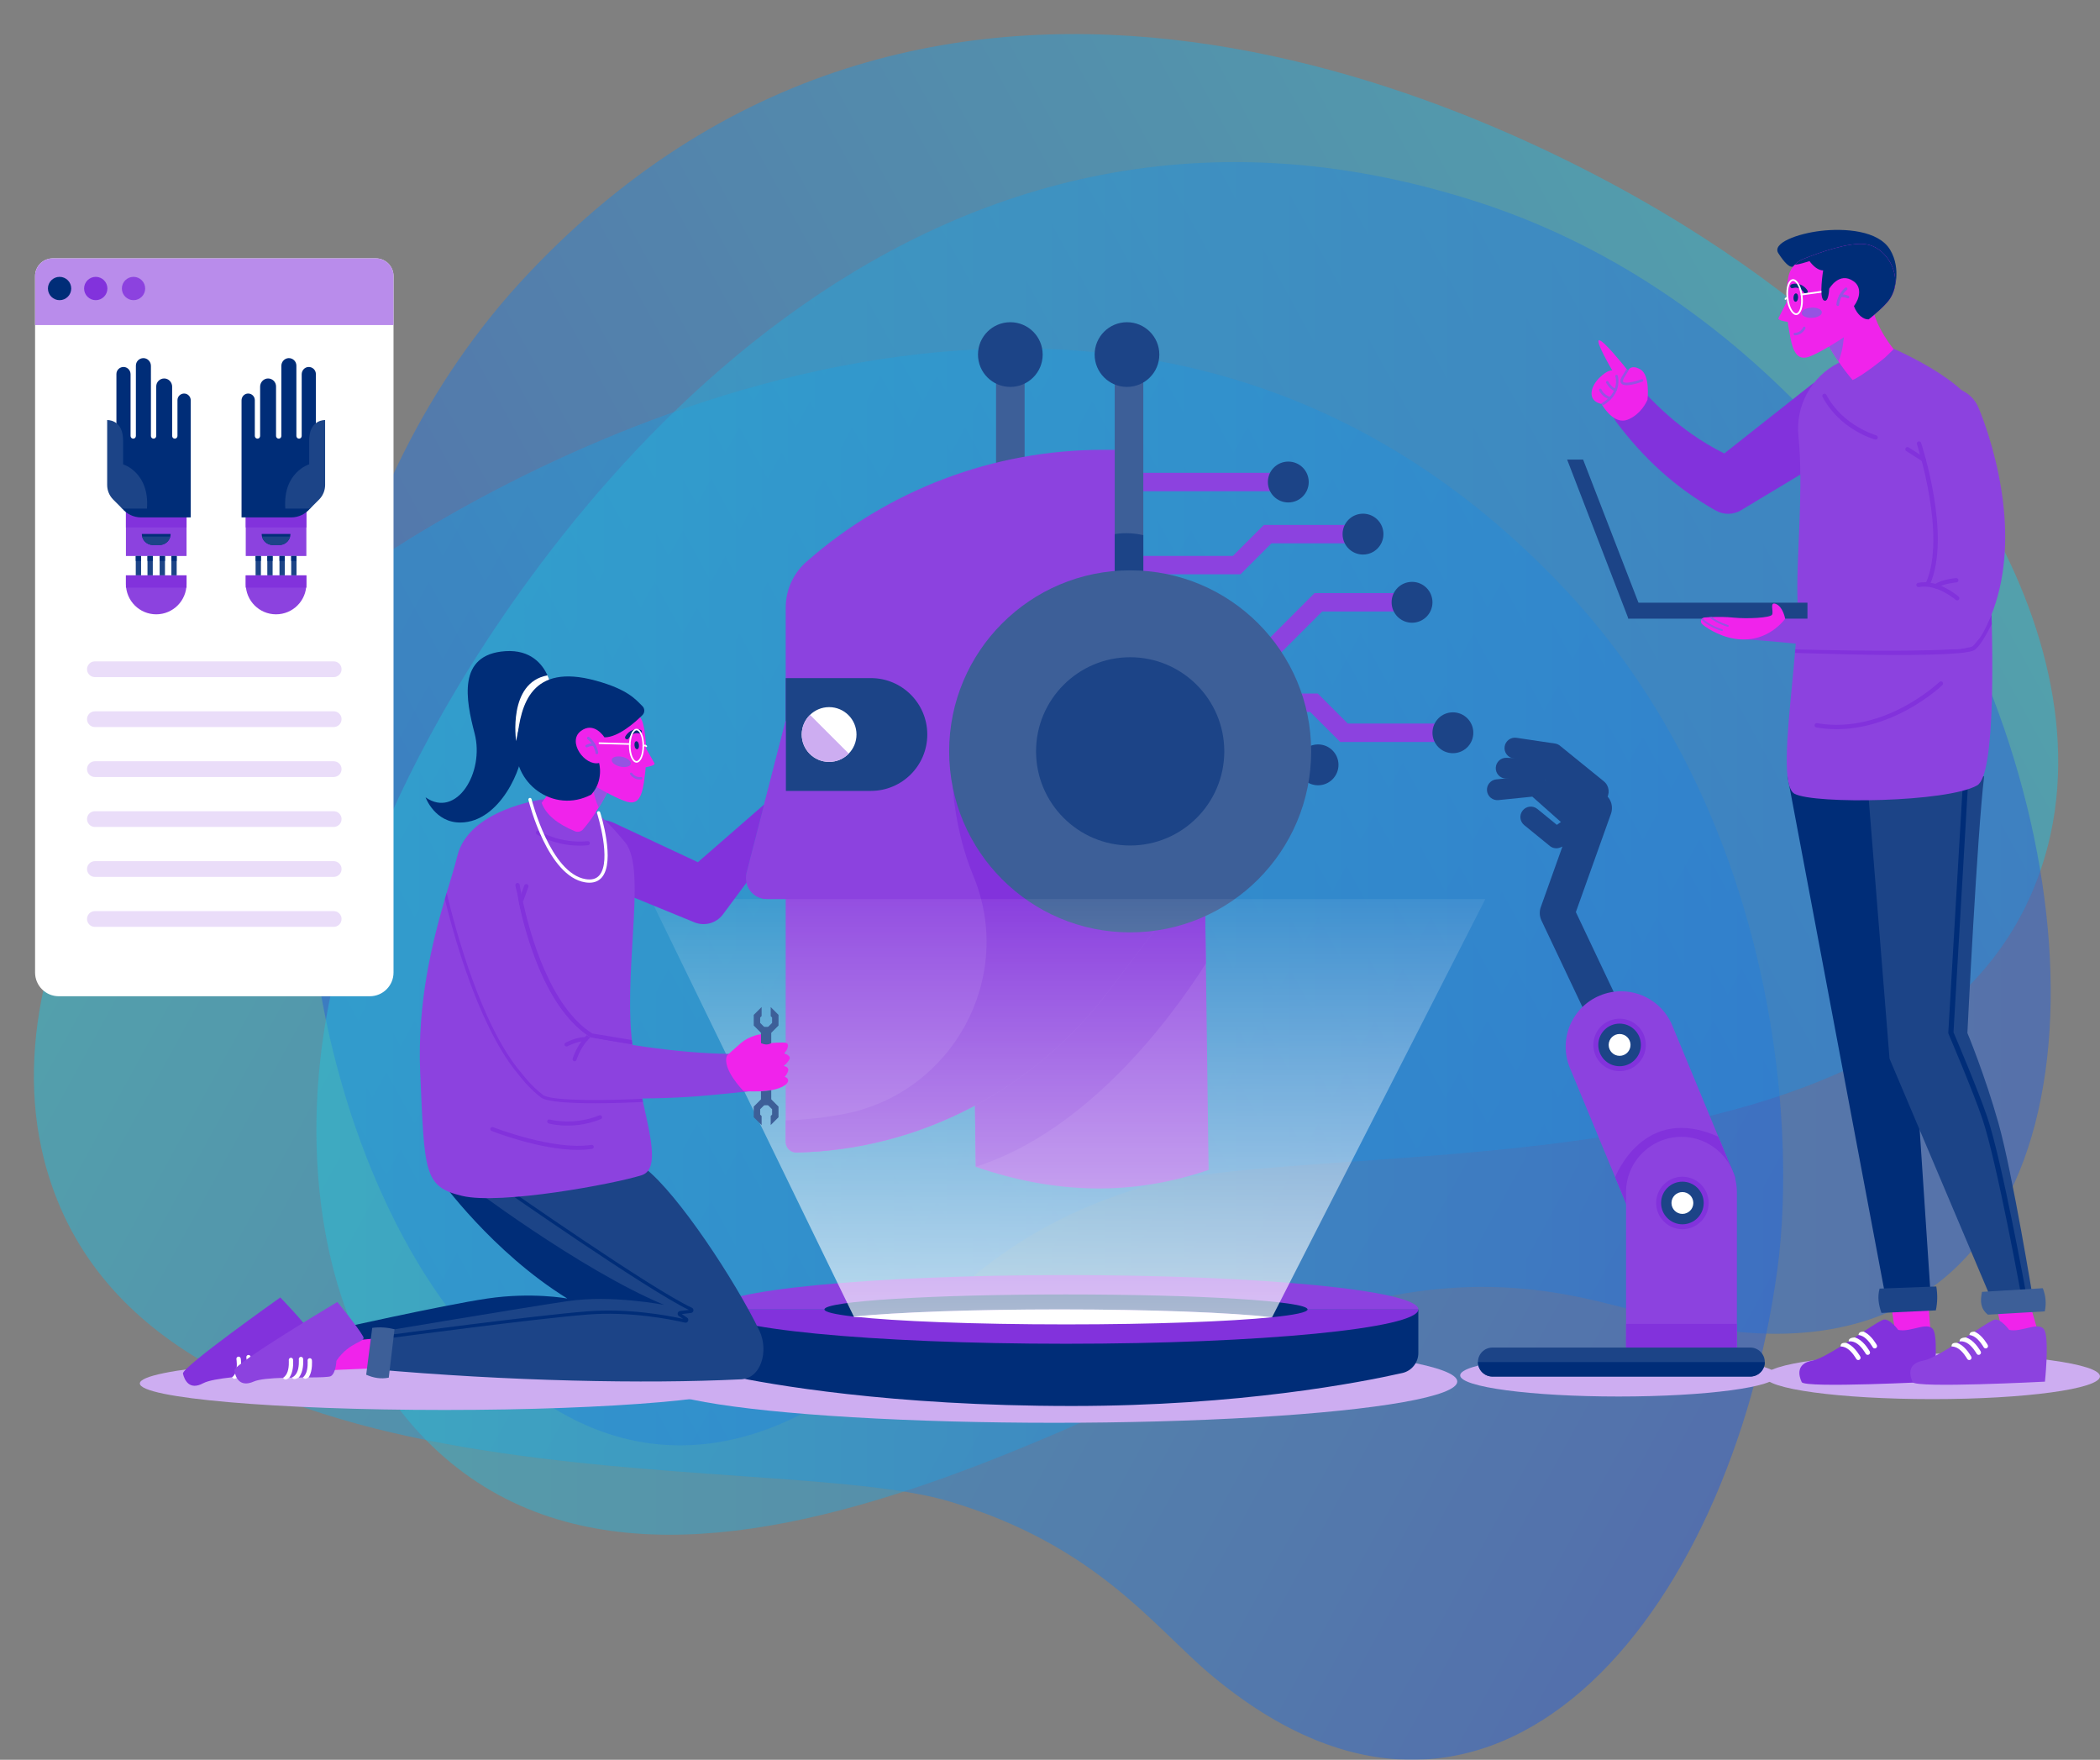 <svg xmlns="http://www.w3.org/2000/svg" xmlns:xlink="http://www.w3.org/1999/xlink" x="0px" y="0px" width="362.719px" height="303.922px" viewBox="0 0 362.719 303.922" xml:space="preserve"><rect x="0" y="0" width="362.719" height="303.922" fill="#808080" stroke="none"/><g id="BACKGROUND"></g><g id="OBJECTS">	<g opacity="0.7">					<linearGradient id="SVGID_1_" gradientUnits="userSpaceOnUse" x1="-324.483" y1="718.01" x2="-24.927" y2="718.01" gradientTransform="matrix(0.877 0.48 -0.48 0.877 670.076 -370.75)">			<stop offset="0" style="stop-color:#00DCFE"></stop>			<stop offset="1" style="stop-color:#0050FE"></stop>		</linearGradient>		<path opacity="0.5" fill="url(#SVGID_1_)" d="M67.208,95.293c-17.935,11.582-34.632,25.797-46.189,43.84    S2.351,179.654,7.616,200.277c16.096,63.052,124.734,49.58,156.354,59.02c25.389,7.578,35.247,21.613,45.163,29.933    c48.656,40.818,89.656-10.216,97.84-69.866c3.643-26.546-1.055-79.774-36.73-117.664C199.176,26.228,102.873,72.262,67.208,95.293    z"></path>					<linearGradient id="SVGID_2_" gradientUnits="userSpaceOnUse" x1="1241.494" y1="-201.889" x2="1541.05" y2="-201.889" gradientTransform="matrix(-0.877 0.48 0.48 0.877 1506.651 -370.75)">			<stop offset="0" style="stop-color:#00DCFE"></stop>			<stop offset="1" style="stop-color:#0050FE"></stop>		</linearGradient>		<path opacity="0.5" fill="url(#SVGID_2_)" d="M294.147,40.993c17.936,11.582,34.631,25.797,46.189,43.84    c11.557,18.042,18.666,40.521,13.402,61.144c-16.096,63.052-124.734,49.581-156.355,59.02    c-25.389,7.579-35.246,21.613-45.162,29.933c-48.657,40.818-89.657-10.215-97.84-69.866C50.739,138.518,55.436,85.289,91.112,47.4    C162.178-28.072,258.482,17.962,294.147,40.993z"></path>		<linearGradient id="SVGID_3_" gradientUnits="userSpaceOnUse" x1="54.651" y1="146.525" x2="354.209" y2="146.525">			<stop offset="0" style="stop-color:#00DCFE"></stop>			<stop offset="1" style="stop-color:#0050FE"></stop>		</linearGradient>		<path opacity="0.47" fill="url(#SVGID_3_)" d="M74.354,126.909c-10.164,18.775-17.976,39.264-19.442,60.641    s3.1,44.507,17.626,60.063c44.413,47.562,133.215-16.454,165.481-23.37c25.906-5.553,41.295,2.019,53.989,4.55    c62.286,12.418,73.72-52.039,52.233-108.285c-9.561-25.03-39.256-69.455-88.75-85.54C156.904,2.927,94.566,89.573,74.354,126.909z    "></path>	</g>	<g>		<g>			<ellipse fill="#CDADF1" cx="279.57" cy="237.533" rx="27.364" ry="3.65"></ellipse>			<g>				<g>					<g>						<path fill="#1C4487" d="M278.735,183.285c-0.723-0.259-1.347-0.792-1.701-1.54l-10.793-22.782        c-0.34-0.719-0.381-1.543-0.113-2.291l6.473-18.127c0.557-1.56,2.271-2.371,3.83-1.814s2.371,2.271,1.814,3.829l-6.057,16.959        l10.263,21.661c0.708,1.495,0.07,3.282-1.425,3.991C280.278,183.525,279.458,183.543,278.735,183.285z"></path>					</g>					<g>						<path fill="#1C4487" d="M276.004,143.744l-6.313,2.542l-0.217,0.088c-0.62,0.249-1.3,0.122-1.784-0.271l-4.423-3.607        c-0.77-0.628-0.884-1.761-0.256-2.529c0.627-0.77,1.76-0.885,2.529-0.257l4.422,3.607l-2-0.184l5.537-3.956        c1.179-0.842,2.816-0.568,3.658,0.61c0.842,1.178,0.57,2.816-0.609,3.658C276.38,143.566,276.189,143.669,276.004,143.744z"></path>						<path fill="#1C4487" d="M270.303,142.585l-6.169-5.475l1.317,0.396l-6.641,0.674c-0.988,0.1-1.869-0.62-1.97-1.607        c-0.101-0.988,0.619-1.87,1.606-1.971l6.642-0.674c0.464-0.047,0.905,0.088,1.252,0.347l0.065,0.049l6.604,4.944        c0.947,0.709,1.14,2.052,0.43,2.999c-0.709,0.947-2.052,1.141-2.999,0.431C270.395,142.662,270.346,142.623,270.303,142.585z"></path>						<path fill="#1C4487" d="M272.583,139.791l-6.184-5.458l1.07,0.404l-7.384-0.271c-0.992-0.037-1.767-0.871-1.73-1.863        c0.036-0.993,0.87-1.768,1.862-1.731l7.385,0.271c0.381,0.014,0.729,0.146,1.012,0.359l0.059,0.044l6.588,4.961        c0.936,0.704,1.123,2.034,0.42,2.97c-0.705,0.936-2.035,1.123-2.971,0.418C272.667,139.863,272.622,139.826,272.583,139.791z"></path>						<path fill="#1C4487" d="M274.018,138.298l-6.893-6.768l0.933,0.438l-6.659-0.992c-0.981-0.146-1.659-1.061-1.513-2.043        c0.146-0.982,1.062-1.66,2.043-1.513l6.659,0.992c0.324,0.048,0.616,0.182,0.855,0.374l0.077,0.063l7.5,6.087        c0.968,0.785,1.115,2.206,0.33,3.174c-0.786,0.968-2.206,1.115-3.174,0.33C274.122,138.396,274.067,138.346,274.018,138.298z"></path>					</g>					<path fill="#8C42DF" d="M299.746,203.43l-17.688,7.326l-3.505-8.46c0,0,0,0,0.001-0.002l-7.396-17.856       c-1.013-2.441-0.938-5.064-0.002-7.327c0.938-2.262,2.738-4.168,5.182-5.179c4.885-2.024,10.484,0.296,12.508,5.182       l7.953,19.203L299.746,203.43z"></path>					<path fill="#8232DC" d="M299.746,203.43l-17.688,7.326l-3.087-7.452c0,0,0.418,1.011,0,0c0.099-0.154,4.93-12.787,17.826-6.987       h0.002L299.746,203.43z"></path>				</g>				<path fill="#8C42DF" d="M300,205.91v28.486h-19.145V205.91c0-2.643,1.072-5.037,2.804-6.77c1.732-1.731,4.126-2.804,6.769-2.804      C295.715,196.337,300,200.623,300,205.91z"></path>				<g>					<path fill="#8232DC" d="M290.59,212.29c-2.499,0-4.531-2.032-4.531-4.531c0-2.498,2.032-4.531,4.531-4.531       c2.498,0,4.531,2.033,4.531,4.531C295.122,210.258,293.088,212.29,290.59,212.29z"></path>					<circle fill="#1C4487" cx="290.589" cy="207.759" r="3.681"></circle>					<circle fill="#FFFFFF" cx="290.59" cy="207.759" r="1.886"></circle>				</g>				<rect x="280.856" y="228.636" fill="#8232DC" width="19.137" height="4.095"></rect>				<g>					<path fill="#1C4487" d="M304.819,235.231c0,0.691-0.279,1.316-0.731,1.769c-0.453,0.451-1.079,0.731-1.769,0.731h-44.543       c-1.38,0-2.5-1.119-2.5-2.5c0-0.69,0.281-1.316,0.732-1.77c0.452-0.453,1.076-0.731,1.768-0.731h44.543       C303.7,232.73,304.819,233.85,304.819,235.231z"></path>					<path fill="#002D78" d="M304.819,235.231c0,0.691-0.279,1.316-0.731,1.769c-0.453,0.451-1.079,0.731-1.769,0.731h-44.543       c-1.38,0-2.5-1.119-2.5-2.5H304.819z"></path>				</g>				<g>					<path fill="#8232DC" d="M278.218,184.73c-2.353-0.841-3.583-3.438-2.743-5.792c0.84-2.353,3.438-3.583,5.791-2.743       s3.584,3.438,2.744,5.791C283.169,184.34,280.571,185.57,278.218,184.73z"></path>					<circle fill="#1C4487" cx="279.742" cy="180.462" r="3.68"></circle>					<circle fill="#FFFFFF" cx="279.742" cy="180.462" r="1.886"></circle>				</g>			</g>		</g>		<g>			<ellipse fill="#CDADF1" cx="182.099" cy="238.59" rx="69.605" ry="7.132"></ellipse>			<g>				<g>					<polygon fill="#3D5F98" points="172.04,62.676 172.04,117.112 176.976,116.881 176.976,62.676      "></polygon>					<path fill="#1C4487" d="M172.04,92.239v9.83h4.937V92.42C175.78,92.151,174.013,91.92,172.04,92.239z"></path>					<circle fill="#1C4487" cx="174.508" cy="61.235" r="5.587"></circle>					<g>						<g>							<path fill="#8C42DF" d="M167.889,152.445l0.652,49.066c13.512,4.664,26.924,5.11,40.216,0.534l-0.474-35.652l-0.193-14.38         C183.093,138.282,167.889,152.445,167.889,152.445z"></path>							<path fill="#8232DC" d="M167.889,152.445l0.652,49.066c19.399-6.237,33.697-25.615,39.742-35.118l-0.193-14.38         C183.093,138.282,167.889,152.445,167.889,152.445z"></path>						</g>						<g>							<g>								<rect x="191.233" y="130.505" fill="#8C42DF" width="36.426" height="3.176"></rect>							</g>							<g>								<polygon fill="#8C42DF" points="198.958,119.777 198.958,122.953 226.295,122.953 231.481,128.139 250.949,128.139           250.949,124.963 232.796,124.963 227.61,119.777         "></polygon>							</g>							<g>								<polygon fill="#8C42DF" points="198.192,110.013 198.192,113.189 220.788,113.189 228.37,105.607 242.95,105.607           242.95,102.431 227.055,102.431 219.472,110.013         "></polygon>							</g>							<g>								<polygon fill="#8C42DF" points="196.717,96.009 196.717,99.186 214.257,99.186 219.612,93.832 235.422,93.832           235.422,90.656 218.295,90.656 212.942,96.009         "></polygon>							</g>							<g>								<rect x="177.762" y="81.659" fill="#8C42DF" width="44.758" height="3.176"></rect>							</g>							<g>								<circle fill="#1C4487" cx="227.659" cy="132.093" r="3.529"></circle>							</g>							<g>								<circle fill="#1C4487" cx="250.949" cy="126.551" r="3.529"></circle>							</g>							<g>								<circle fill="#1C4487" cx="243.891" cy="104.019" r="3.529"></circle>							</g>							<g>								<circle fill="#1C4487" cx="235.422" cy="92.244" r="3.529"></circle>							</g>							<g>								<circle fill="#1C4487" cx="222.52" cy="83.247" r="3.529"></circle>							</g>						</g>						<path fill="#8C42DF" d="M132.488,155.262h3.22v41.957c0,1.026,0.84,1.848,1.867,1.824h0.018        c21.366-0.444,41.257-11.015,54.075-28.124l8.603-11.327c-10.633-5.481-19.213-13.709-23.662-23.737        c-2.141-4.821-3.326-10.06-3.326-15.614c0-2.866,0.271-5.761,0.832-8.65l22.652-11.1l-0.191-17.243        c0.391-2.633-0.316-5.563-3.503-5.563h-2.58c-18.925,0-37.133,6.925-51.242,19.365c-2.264,1.996-3.542,4.886-3.542,7.903        v19.479l-2.321,9.04l-0.674,2.626l-3.753,14.616C128.368,153.02,130.11,155.262,132.488,155.262z"></path>						<g>							<path fill="#1C4487" d="M135.708,117.112v19.479h14.715c5.381,0,9.741-4.36,9.741-9.739c0-2.689-1.091-5.126-2.853-6.888         c-1.762-1.762-4.199-2.853-6.888-2.853H135.708z"></path>							<g>								<path fill="#FFFFFF" d="M138.479,126.852c0,2.613,2.117,4.73,4.729,4.73c1.329,0,2.531-0.548,3.391-1.432          c0.829-0.851,1.338-2.016,1.338-3.298c0-2.612-2.117-4.729-4.729-4.729c-1.281,0-2.447,0.51-3.298,1.338          C139.027,124.321,138.479,125.522,138.479,126.852z"></path>								<path fill="#CDADF1" d="M138.479,126.852c0,2.613,2.117,4.73,4.729,4.73c1.329,0,2.531-0.548,3.391-1.432l-6.688-6.688          C139.027,124.321,138.479,125.522,138.479,126.852z"></path>							</g>						</g>						<path fill="#8C42DF" d="M132.488,155.262h3.22v-30.83l-2.321,9.04l-0.674,2.626l-3.753,14.616        C128.368,153.02,130.11,155.262,132.488,155.262z"></path>						<path fill="#8232DC" d="M135.708,193.5v3.719c0,1.007,0.816,1.824,1.824,1.824h0.062        c21.367-0.444,41.257-11.016,54.076-28.124l8.602-11.327c-10.633-5.48-19.214-13.708-23.662-23.736        c-4.088-0.902-8.16-1.086-12.051-0.233c0,0,0.279,7.741,3.55,15.621c7.293,17.568-3.532,37.452-22.198,41.12        C142.798,192.975,139.405,193.372,135.708,193.5z"></path>						<g>							<polygon fill="#3D5F98" points="192.54,62.676 192.54,117.112 197.476,116.881 197.476,62.676        "></polygon>							<path fill="#1C4487" d="M192.54,92.239v9.83h4.937V92.42C196.28,92.151,194.513,91.92,192.54,92.239z"></path>							<g>								<circle fill="#3D5F98" cx="195.206" cy="129.764" r="31.263"></circle>								<path fill="#1C4487" d="M195.207,146.021c8.964,0,16.257-7.293,16.257-16.257c0-8.964-7.293-16.257-16.257-16.257          s-16.257,7.293-16.257,16.257C178.95,138.729,186.243,146.021,195.207,146.021z"></path>							</g>							<circle fill="#1C4487" cx="194.656" cy="61.235" r="5.587"></circle>						</g>					</g>				</g>				<g>					<g>						<path fill="#002D78" d="M244.981,226.141v7.515c0,1.661-1.146,3.104-2.768,3.469c-7.223,1.632-28.111,5.693-57.09,5.693        c-31.427,0-52.239-3.744-59.245-5.227c-1.527-0.323-2.616-1.672-2.616-3.233v-8.217H244.981z"></path>						<g>							<path fill="#8C42DF" d="M184.122,220.209c33.611,0,60.859,2.655,60.859,5.932H123.262         C123.262,222.864,150.51,220.209,184.122,220.209z"></path>							<path fill="#8232DC" d="M184.122,232.073c-33.612,0-60.859-2.656-60.859-5.933h121.719         C244.981,229.417,217.733,232.073,184.122,232.073z"></path>						</g>						<g>							<path fill="#002D78" d="M147.472,227.378c-3.235-0.367-5.074-0.789-5.074-1.237c0-1.429,18.68-2.586,41.724-2.586         s41.725,1.157,41.725,2.586c0,0.495-2.24,0.957-6.123,1.35c-7.076-0.804-20.835-1.35-36.649-1.35         C168.006,226.141,154.806,226.636,147.472,227.378z"></path>							<path fill="#FFFFFF" d="M147.472,227.378c7.334-0.742,20.535-1.237,35.602-1.237c15.814,0,29.573,0.546,36.649,1.35         c-7.334,0.742-20.535,1.237-35.602,1.237C168.307,228.728,154.549,228.182,147.472,227.378z"></path>						</g>													<linearGradient id="SVGID_4_" gradientUnits="userSpaceOnUse" x1="409.069" y1="266.328" x2="409.069" y2="147.246" gradientTransform="matrix(-1 0 0 1 593.538 0)">							<stop offset="0" style="stop-color:#FFFFFF"></stop>							<stop offset="1" style="stop-color:#FFFFFF;stop-opacity:0"></stop>						</linearGradient>						<polygon fill="url(#SVGID_4_)" points="219.727,227.475 256.557,155.268 112.381,155.268 147.526,227.475       "></polygon>					</g>				</g>			</g>		</g>		<g>			<ellipse fill="#CDADF1" cx="76.777" cy="238.927" rx="52.623" ry="4.579"></ellipse>			<g>				<g>					<g>						<g>							<path fill="#002D78" d="M75.983,203.665c0,0,9.021,12.59,22.006,20.596c0,0-6.077-1.145-13.821,0         c-7.744,1.146-27.456,5.573-27.456,5.573l-0.587,6.01l56.543,0.865c3.806,0.045,6.33-3.926,4.676-7.354         c-4.153-8.609-14.099-23.681-19.755-28.056L75.983,203.665z"></path>						</g>					</g>					<g>						<g>							<g>								<g>									<path fill="#F023EB" d="M56.281,229.689l-4.683,0.814c0,0-2.114,2.947-4.396,5.511l8.708-1.055L56.281,229.689z"></path>								</g>							</g>						</g>						<g>							<g>								<g>									<path fill="#1C4487" d="M58.156,236.25c-1.353,0.378-2.513,0.45-3.793,0l0.376-7.514c1.386-0.391,2.571-0.318,3.854-0.097           L58.156,236.25z"></path>								</g>							</g>						</g>						<g>							<g>								<g>									<g>										<path fill="#8232DC" d="M31.602,237.23c-0.254-1.09,16.814-13.154,16.814-13.154s3.792,3.92,4.912,5.598            c0.648,0.972-2.199,0.911-4.279,4.535c0,0,0.089,2.132-0.743,2.714c-0.307,0.213-1.86,0.362-3.821,0.529            c-0.317,0.027-0.646,0.056-0.981,0.085c-0.234,0.02-0.471,0.04-0.71,0.062c-0.389,0.032-0.785,0.067-1.179,0.104            c-0.149,0.015-0.296,0.028-0.445,0.043l-0.001,0.001c-0.361,0.033-0.721,0.071-1.077,0.111            c-2.143,0.236-4.099,0.552-4.997,1.032C32.693,240.179,31.855,238.322,31.602,237.23z"></path>									</g>								</g>							</g>							<g>								<g>									<g>										<g>											<g>												<path fill="#FFFFFF" d="M41.614,237.703c0.268-0.163,0.558-0.435,0.76-0.883c0.412-0.916,0.181-2.365,0.179-2.38              c-0.017-0.099,0.007-0.194,0.06-0.271c0.055-0.082,0.143-0.142,0.248-0.16c0.205-0.033,0.397,0.105,0.43,0.31              c0.013,0.067,0.272,1.686-0.234,2.809c-0.079,0.176-0.169,0.332-0.264,0.472C42.334,237.9,41.9,238.088,41.614,237.703z              "></path>											</g>										</g>									</g>								</g>								<g>									<g>										<g>											<g>												<path fill="#FFFFFF" d="M43.503,237.537c0.149-0.151,0.291-0.349,0.404-0.601c0.413-0.92,0.181-2.366,0.178-2.381              c-0.017-0.098,0.007-0.194,0.06-0.271c0.055-0.081,0.143-0.142,0.249-0.159c0.204-0.034,0.397,0.104,0.43,0.309              c0.013,0.068,0.272,1.685-0.233,2.81c-0.033,0.073-0.068,0.145-0.105,0.209              C44.192,237.646,43.896,237.906,43.503,237.537z"></path>											</g>										</g>									</g>								</g>								<g>									<g>										<g>											<g>												<path fill="#FFFFFF" d="M40.092,237.858c0.207-0.167,0.414-0.406,0.567-0.749c0.413-0.92,0.18-2.364,0.178-2.379              c-0.016-0.1,0.007-0.196,0.06-0.273c0.055-0.081,0.143-0.142,0.249-0.158c0.204-0.033,0.398,0.104,0.43,0.309              c0.012,0.069,0.271,1.686-0.233,2.809c-0.053,0.118-0.112,0.229-0.172,0.33l-0.001,0.001              C40.737,238.16,40.366,238.26,40.092,237.858z"></path>											</g>										</g>									</g>								</g>							</g>						</g>					</g>				</g>				<g>					<g>						<path fill="#1C4487" d="M80.111,204.067c0,0,19.929,15.182,34.617,21.298c0,0-8.996-1.791-16.74-0.646        c-7.744,1.145-32.763,5.347-32.763,5.347l-1.048,6.374c23.775,2.121,47.386,2.576,63.523,1.785        c3.806,0.044,5.118-4.984,3.464-8.412c-4.152-8.61-14.099-23.682-19.755-28.057L80.111,204.067z"></path>					</g>					<g>						<path fill="#002D78" d="M67.57,231.064l-0.074-0.554c0.245-0.033,24.623-3.293,33.859-4.03        c7.026-0.561,13.696,0.646,16.638,1.3l-0.737-0.497c-0.166-0.112-0.243-0.31-0.196-0.505c0.047-0.194,0.206-0.336,0.404-0.36        l1.532-0.186c-7.25-3.473-32.271-20.965-32.526-21.144l0.321-0.458c0.258,0.181,25.874,18.09,32.706,21.219        c0.195,0.09,0.304,0.292,0.271,0.504c-0.033,0.212-0.199,0.372-0.413,0.398l-1.6,0.194l0.923,0.622        c0.193,0.13,0.263,0.37,0.17,0.583c-0.093,0.214-0.315,0.325-0.542,0.273c-2.644-0.612-9.583-1.973-16.908-1.388        C92.177,227.773,67.815,231.032,67.57,231.064z"></path>					</g>					<g>						<g>							<g>								<path fill="#F023EB" d="M65.667,231.068l-4.732,0.447c0,0-2.336,2.774-4.811,5.154l8.763-0.376L65.667,231.068z"></path>							</g>						</g>						<g>							<g>								<path fill="#3D5F98" d="M67.149,237.927c-1.378,0.271-2.656,0.039-3.898-0.509l1.039-8.09          c1.306-0.173,2.588-0.084,3.851,0.236L67.149,237.927z"></path>							</g>						</g>						<g>							<g>								<g>									<g>										<path fill="#8C42DF" d="M40.478,236.672c-0.168-1.106,17.784-11.812,17.784-11.812s3.477,4.203,4.463,5.962            c0.571,1.02-2.263,0.738-4.618,4.189c0,0-0.076,2.134-0.951,2.648c-0.322,0.188-1.883,0.217-3.851,0.232            c-0.318,0.002-0.648,0.004-0.985,0.008c-0.235,0.001-0.473,0.003-0.713,0.006c-0.39,0.002-0.787,0.008-1.184,0.014            c-0.149,0.002-0.297,0.005-0.447,0.008l-0.001,0.001c-0.363,0.006-0.725,0.016-1.082,0.027            c-2.155,0.069-4.13,0.232-5.062,0.642C41.337,239.695,40.646,237.78,40.478,236.672z"></path>									</g>								</g>							</g>							<g>								<g>									<g>										<g>											<path fill="#FFFFFF" d="M50.423,237.92c0.28-0.143,0.59-0.391,0.826-0.822c0.482-0.881,0.364-2.344,0.363-2.358             c-0.01-0.1,0.022-0.193,0.081-0.266c0.061-0.078,0.154-0.13,0.26-0.141c0.207-0.018,0.388,0.136,0.405,0.342             c0.007,0.068,0.142,1.701-0.451,2.782c-0.092,0.169-0.194,0.318-0.3,0.449C51.126,238.172,50.678,238.325,50.423,237.92z             "></path>										</g>									</g>								</g>								<g>									<g>										<g>											<path fill="#FFFFFF" d="M52.32,237.9c0.16-0.14,0.317-0.325,0.449-0.567c0.483-0.885,0.364-2.345,0.362-2.36             c-0.008-0.099,0.022-0.192,0.081-0.266c0.062-0.077,0.154-0.13,0.26-0.139c0.207-0.019,0.388,0.134,0.405,0.341             c0.007,0.069,0.14,1.7-0.451,2.782c-0.038,0.071-0.079,0.139-0.121,0.201C52.998,238.063,52.683,238.3,52.32,237.9z"></path>										</g>									</g>								</g>								<g>									<g>										<g>											<path fill="#FFFFFF" d="M48.894,237.956c0.219-0.15,0.444-0.372,0.623-0.703c0.483-0.885,0.363-2.343,0.362-2.357             c-0.008-0.101,0.022-0.195,0.081-0.268c0.062-0.077,0.154-0.13,0.26-0.14c0.206-0.017,0.389,0.136,0.405,0.342             c0.006,0.069,0.139,1.701-0.451,2.782c-0.062,0.113-0.129,0.219-0.197,0.315l-0.001,0.001             C49.513,238.308,49.135,238.378,48.894,237.956z"></path>										</g>									</g>								</g>							</g>						</g>					</g>				</g>				<g>					<g>						<path fill="#8232DC" d="M101.766,151.844l17.61,7.213l0.563,0.232c1.726,0.705,3.777,0.188,4.94-1.382l4.058-5.466        c-0.127-0.547-0.13-1.136,0.022-1.728l3.023-11.775l-11.42,9.95l-0.018,0.017l-0.369-0.171l-0.58-0.271l-0.057-0.027        l-13.508-6.321c-0.072-0.033-0.163-0.073-0.236-0.105c-2.717-1.11-5.82,0.188-6.93,2.904        C97.752,147.63,99.053,150.733,101.766,151.844z"></path>					</g>				</g>				<g>					<g>						<g>							<path fill="#8C42DF" d="M72.58,185.28c0.755,17.247,0.605,19.675,7.249,21.256c6.644,1.579,26.122-2.044,30.954-3.556         c2.971-0.928,1.765-5.967,0.277-12.66c-0.042-0.183-0.082-0.366-0.123-0.553c-0.628-2.833-1.287-5.943-1.693-9.151         c-0.009-0.076-0.019-0.153-0.028-0.23c-0.017-0.138-0.033-0.276-0.049-0.414c-0.004-0.043-0.011-0.088-0.015-0.132         c-0.009-0.073-0.017-0.148-0.024-0.222c-0.015-0.141-0.03-0.28-0.043-0.421c-0.094-0.926-0.163-1.858-0.201-2.791         c-0.027-0.646-0.043-1.297-0.049-1.948c-0.006-0.306-0.009-0.611-0.009-0.919c-0.006-1.347,0.021-2.701,0.067-4.048         c0.014-0.418,0.029-0.835,0.046-1.25c0-0.014,0.002-0.023,0.003-0.034c0.031-0.763,0.069-1.52,0.109-2.271         c0.067-1.29,0.144-2.561,0.22-3.801c0.016-0.291,0.034-0.577,0.051-0.864c0.432-7.251,0.701-13.374-1.384-15.844         c-3.467-4.103-7.156-8.436-14.293-7.354c0,0-12.698,1.683-14.661,9.773c-0.398,1.646-1.068,3.785-1.829,6.35         c-0.105,0.354-0.211,0.715-0.319,1.084C74.691,162.624,72.045,173.095,72.58,185.28z"></path>						</g>					</g>					<g>						<path fill="#8232DC" d="M90.072,155.731c0.153,0,0.296-0.094,0.352-0.246l0.838-2.306c0.071-0.194-0.03-0.41-0.224-0.48        s-0.409,0.029-0.48,0.224l-0.838,2.307c-0.071,0.194,0.03,0.409,0.224,0.479C89.986,155.725,90.029,155.731,90.072,155.731z"></path>					</g>					<g>						<path fill="#8232DC" d="M89.021,152.913c0.003,0.024,0.169,1.124,0.547,2.87c0.001,0.004,0.001,0.007,0.003,0.012        c0.004,0.021,0.009,0.042,0.012,0.063v0.006c0.435,1.998,1.133,4.813,2.167,7.817c2.638,7.689,6.077,12.897,10.214,15.477        c0.043,0.025,0.09,0.043,0.138,0.052l7.114,1.177c-0.017-0.138-0.033-0.276-0.049-0.414c-0.004-0.043-0.011-0.088-0.015-0.132        c-0.009-0.073-0.017-0.148-0.024-0.222l-6.83-1.136c-7.24-4.571-10.713-16.994-11.965-22.718v-0.001        c-0.114-0.526-0.211-0.994-0.291-1.396v-0.001c-0.188-0.959-0.275-1.531-0.28-1.564c-0.03-0.204-0.22-0.345-0.427-0.314        C89.131,152.52,88.99,152.71,89.021,152.913z"></path>					</g>					<line fill="#8232DC" x1="101.585" y1="179.346" x2="109.244" y2="180.616"></line>					<g>						<g>							<g>								<path fill="#8232DC" d="M100.125,146.044c-4.294,0-7.265-1.854-7.402-1.94c-0.163-0.104-0.211-0.319-0.108-0.482          c0.104-0.163,0.32-0.211,0.482-0.107c0.05,0.031,3.606,2.234,8.408,1.764c0.191-0.018,0.363,0.122,0.382,0.314          c0.019,0.191-0.122,0.362-0.314,0.382C101.076,146.022,100.593,146.044,100.125,146.044z"></path>							</g>						</g>					</g>					<g>						<g>							<g>								<path fill="#8232DC" d="M111.06,190.32c-1.562,0.076-4.905,0.215-8.279,0.215c-4.121,0-8.291-0.206-9.329-0.988          c-2.066-1.555-3.644-3.648-3.772-3.82c-4.553-5.294-7.999-14.153-10.088-20.652c-1.247-3.879-2.174-7.403-2.755-9.793          c0.108-0.369,0.214-0.73,0.319-1.084c1.427,6.04,5.914,22.992,12.955,31.171l0.013,0.017          c0.017,0.021,1.622,2.177,3.665,3.715c1.547,1.165,12.109,0.912,17.15,0.668C110.978,189.953,111.018,190.138,111.06,190.32          z"></path>							</g>						</g>					</g>					<g>						<g>							<g>								<path fill="#8232DC" d="M102.411,193.756c-4.114,1.231-7.491,0.307-7.648,0.263c-0.186-0.052-0.293-0.245-0.241-0.432          c0.053-0.186,0.246-0.293,0.431-0.241c0.057,0.016,4.095,1.107,8.561-0.72c0.178-0.071,0.383,0.013,0.456,0.191          c0.073,0.179-0.012,0.383-0.191,0.456C103.316,193.462,102.859,193.622,102.411,193.756z"></path>							</g>						</g>					</g>					<g>						<g>							<g>								<path fill="#8232DC" d="M99.789,198.59c-6.498,0-14.501-3.122-14.882-3.271c-0.18-0.071-0.268-0.274-0.197-0.453          c0.071-0.18,0.274-0.269,0.454-0.197c0.104,0.041,10.449,4.076,16.987,3.055c0.192-0.029,0.37,0.101,0.399,0.292          c0.03,0.19-0.101,0.369-0.292,0.398C101.475,198.536,100.645,198.59,99.789,198.59z"></path>							</g>						</g>					</g>				</g>				<g>					<g>						<path fill="#FFFFFF" d="M101.81,152.446c-0.235,0-0.482-0.021-0.741-0.063c-6.461-1.052-9.667-13.701-9.8-14.238        c-0.037-0.15,0.054-0.302,0.204-0.339c0.149-0.037,0.301,0.054,0.338,0.204c0.032,0.128,3.249,12.828,9.348,13.821        c1.058,0.172,1.833-0.046,2.367-0.666c2.179-2.525-0.368-10.624-0.395-10.705c-0.047-0.147,0.035-0.305,0.182-0.352        s0.304,0.034,0.351,0.182c0.11,0.345,2.666,8.48,0.286,11.24C103.424,152.14,102.707,152.446,101.81,152.446z"></path>					</g>				</g>				<g>					<g>						<g>							<path fill="#002D78" d="M95.013,117.828c-0.229,0.126-0.544,0.32-0.907,0.601c-1.153,0.25-2.01,1.439-2.621,2.979         c-0.991,2.491-1.335,5.892-1.246,7.684c0.161,3.217-3.784,12.881-10.672,12.961c-4.473,0.052-6.062-4.349-6.062-4.349         c5.316,3.736,10.237-4.276,8.471-11.04c-1.495-5.716-3.077-13.625,5.291-14.203c4.437-0.306,6.439,2.301,7.301,4.177         C94.778,117.095,94.92,117.51,95.013,117.828z"></path>						</g>						<g>							<path fill="#FFFFFF" d="M95.013,117.828c-0.229,0.126-0.544,0.32-0.907,0.601c-1.153,0.25-2.01,1.439-2.621,2.979         c-0.955,1.543-1.842,3.671-2.336,6.578c0,0-1.501-10.088,5.418-11.349C94.778,117.095,94.92,117.51,95.013,117.828z"></path>						</g>					</g>					<g>						<g>							<g>								<path fill="#F023EB" d="M105.669,135.372c0,0-0.188,0.391-0.516,1.021c-0.018,0.035-0.037,0.07-0.056,0.107          c-0.003,0.007-0.008,0.014-0.011,0.022c-0.235,0.444-0.534,0.995-0.882,1.604c-0.126,0.221-0.258,0.449-0.397,0.684          c-0.125,0.211-0.255,0.427-0.389,0.644c-0.793,1.29-1.734,2.671-2.718,3.79c-0.348,0.396-0.914,0.518-1.4,0.314          c-2.974-1.242-5.006-2.838-5.75-4.919c0,0,3.73-4.468,3.864-8.729L105.669,135.372z"></path>							</g>						</g>						<g>							<path fill="#9653E2" d="M105.154,136.393c-0.018,0.035-0.037,0.07-0.056,0.107c-0.003,0.007-0.008,0.014-0.011,0.022         c-0.235,0.444-0.534,0.995-0.882,1.604c-0.126,0.221-0.258,0.449-0.397,0.684c-0.125,0.211-0.255,0.427-0.389,0.644         c-0.892-1.688-1.129-4.403-1.152-4.462L105.154,136.393z"></path>						</g>					</g>					<g>						<g>							<path fill="#F023EB" d="M111.213,135.184c-0.054,0.324-0.113,0.636-0.175,0.934c-0.41,1.936-1.176,2.589-2.282,2.454         c-1.984-0.242-10.583-5.144-13.867-8.516c-3.283-3.37-0.75-9.065,3.068-9.83c2.717-0.543,7.794,1.016,10.493,1.958         c1.309,0.457,2.313,1.536,2.644,2.885c0.305,1.245,0.462,2.706,0.504,4.211v0.003c0,0,0,0,0.001,0.001         c0.047,0.082,1.217,2.125,1.444,2.541c0.181,0.328-0.975,0.588-1.52,0.69c-0.018,0.234-0.038,0.47-0.061,0.701         L111.213,135.184z"></path>						</g>					</g>					<g>						<g>							<path fill="#9653E2" d="M110.456,134.634c-0.995,0-1.584-0.842-1.612-0.881c-0.065-0.096-0.041-0.226,0.054-0.292         c0.096-0.065,0.226-0.042,0.292,0.054c0.026,0.037,0.599,0.843,1.518,0.677c0.113-0.02,0.223,0.055,0.244,0.169         s-0.055,0.224-0.169,0.244C110.669,134.624,110.56,134.634,110.456,134.634z"></path>						</g>					</g>					<g>													<ellipse transform="matrix(0.974 0.225 -0.225 0.974 32.388 -20.784)" fill="#9653E2" cx="107.323" cy="131.614" rx="1.685" ry="0.861"></ellipse>					</g>					<g>						<g>															<ellipse transform="matrix(0.994 -0.109 0.109 0.994 -13.414 12.807)" fill="#002D78" cx="110.027" cy="128.664" rx="0.384" ry="0.696"></ellipse>						</g>					</g>					<g>						<g>							<path fill="#002D78" d="M108.28,127.691c-0.049-0.002-0.098-0.015-0.144-0.04c-0.162-0.087-0.222-0.289-0.135-0.451         c0.305-0.566,1.243-1.539,2.604-1.168c0.178,0.048,0.282,0.231,0.234,0.408c-0.048,0.177-0.23,0.282-0.408,0.234         c-1.2-0.326-1.819,0.794-1.845,0.842C108.524,127.632,108.403,127.696,108.28,127.691z"></path>						</g>					</g>					<g>						<g>							<g>								<g>									<path fill="#9653E2" d="M103.08,130.253c-0.108-0.006-0.2-0.086-0.217-0.197c-0.23-1.546-1.379-2.385-1.391-2.393           c-0.104-0.075-0.128-0.219-0.054-0.323c0.074-0.104,0.218-0.128,0.322-0.055c0.054,0.039,1.32,0.955,1.581,2.702           c0.019,0.126-0.068,0.244-0.194,0.263C103.111,130.253,103.095,130.254,103.08,130.253z"></path>								</g>							</g>						</g>						<g>							<g>								<g>									<path fill="#9653E2" d="M101.333,129.079c-0.082-0.004-0.158-0.051-0.196-0.13c-0.056-0.115-0.008-0.253,0.106-0.309           c0.032-0.016,0.792-0.382,1.397-0.252c0.125,0.026,0.205,0.149,0.178,0.274s-0.149,0.205-0.275,0.178           c-0.372-0.08-0.918,0.129-1.097,0.216C101.41,129.073,101.371,129.081,101.333,129.079z"></path>								</g>							</g>						</g>					</g>					<g>						<g>							<g>								<path fill="#002D78" d="M110.958,123.507c-1.309,1.292-4.192,3.842-6.557,3.835c0,0-1.781-2.872-4.114-1.062          c-2.333,1.81,0.69,6.059,3.191,5.494c0,0,0.863,2.999-1.36,5.458c-0.193,0.1-0.387,0.193-0.582,0.28          c-6.566,2.919-13.677-2.932-12.199-9.964c0.004-0.019,0.007-0.031,0.008-0.039c0.001-0.004,0.001-0.007,0.001-0.007          c0.624-5.736,2.353-13.034,13.581-9.947c5.593,1.539,6.875,3.272,8.027,4.389          C111.396,122.37,111.394,123.077,110.958,123.507z"></path>							</g>						</g>					</g>					<g>						<g>							<g>								<path fill="#FFFFFF" d="M109.944,131.717c-0.735,0-1.311-1.287-1.311-2.929s0.576-2.928,1.311-2.928          c0.735,0,1.311,1.286,1.311,2.928S110.679,131.717,109.944,131.717z M109.944,126.14c-0.488,0-1.031,1.088-1.031,2.648          c0,1.561,0.543,2.649,1.031,2.649c0.499,0,1.032-1.064,1.032-2.649S110.442,126.14,109.944,126.14z"></path>							</g>						</g>						<g>							<g>								<path fill="#FFFFFF" d="M111.115,129.025c-0.031,0-0.063-0.011-0.089-0.032c-0.06-0.049-0.068-0.137-0.019-0.197          c0.016-0.019,0.16-0.186,0.371-0.187c0.093-0.001,0.228,0.031,0.359,0.186c0.05,0.059,0.043,0.147-0.015,0.197          c-0.059,0.05-0.147,0.043-0.197-0.016c-0.05-0.058-0.105-0.089-0.145-0.087c-0.082,0-0.157,0.085-0.158,0.086          C111.195,129.008,111.155,129.025,111.115,129.025z"></path>							</g>						</g>						<g>							<g>								<path fill="#FFFFFF" d="M108.777,128.638c-0.001,0-0.002,0-0.004,0l-5.237-0.146c-0.077-0.002-0.138-0.066-0.136-0.144          c0.002-0.078,0.061-0.142,0.144-0.136l5.237,0.146c0.077,0.002,0.138,0.066,0.136,0.144          C108.915,128.578,108.853,128.638,108.777,128.638z"></path>							</g>						</g>					</g>				</g>				<g>					<g>						<g>							<g>								<path fill="#8C42DF" d="M83.383,150.17c2.888-0.422,5.572,1.566,6.016,4.444l0.027,0.168l0.057,0.373l0.075,0.448          c0.055,0.305,0.112,0.614,0.174,0.924c0.123,0.621,0.258,1.246,0.405,1.869c0.293,1.248,0.63,2.491,1.005,3.715          c0.75,2.449,1.659,4.83,2.744,7.058c1.085,2.226,2.349,4.3,3.798,6.081c1.121,1.377,2.351,2.571,3.671,3.521          c0.179,0.129,0.358,0.253,0.54,0.372l0.073,0.016l0.396,0.081c0.597,0.121,1.198,0.239,1.802,0.353          c1.205,0.228,2.418,0.441,3.633,0.641c2.431,0.4,4.873,0.748,7.317,1.03c2.443,0.283,4.89,0.501,7.332,0.632          c1.186,0.064,2.368,0.1,3.549,0.118l3.404,6.455c-1.126,0.146-5.657,0.571-6.781,0.679          c-2.614,0.248-5.224,0.401-7.831,0.486c-2.608,0.086-5.212,0.104-7.818,0.063c-1.303-0.02-2.605-0.054-3.912-0.104          c-0.653-0.025-1.307-0.055-1.964-0.088l-0.991-0.057l-0.5-0.032c-0.173-0.011-0.329-0.021-0.531-0.039          c-0.513-0.044-0.992-0.189-1.421-0.413l-0.489-0.261c-0.763-0.451-1.5-0.938-2.207-1.453          c-0.703-0.519-1.375-1.066-2.021-1.636c-0.64-0.57-1.248-1.166-1.831-1.775c-0.58-0.61-1.128-1.241-1.653-1.881          c-2.088-2.57-3.739-5.327-5.11-8.137c-1.369-2.813-2.459-5.688-3.352-8.597c-0.444-1.455-0.842-2.919-1.188-4.398          c-0.175-0.739-0.337-1.483-0.485-2.238c-0.075-0.377-0.147-0.756-0.215-1.142l-0.099-0.589l-0.047-0.305l-0.053-0.359          C78.473,153.29,80.481,150.594,83.383,150.17z"></path>							</g>						</g>						<g>							<g>								<path fill="#8232DC" d="M101.967,179.158c-0.182,0.166-0.353,0.342-0.515,0.525c-0.007,0.009-0.014,0.017-0.021,0.025          c-1.273,1.468-1.846,3.302-1.855,3.328c-0.046,0.15-0.184,0.247-0.334,0.247c-0.033,0-0.068-0.006-0.102-0.016          c-0.185-0.057-0.289-0.251-0.232-0.436c0.031-0.103,0.488-1.562,1.507-2.969c0.182-0.255,0.383-0.507,0.604-0.747          c0.106-0.118,0.218-0.234,0.335-0.347c0.179,0.129,0.358,0.253,0.54,0.372L101.967,179.158z"></path>							</g>						</g>						<g>							<g>								<path fill="#8232DC" d="M97.845,180.733c-0.127,0-0.25-0.069-0.312-0.19c-0.088-0.171-0.021-0.382,0.151-0.47          c0.084-0.044,2.082-1.062,3.518-0.948c0.192,0.015,0.336,0.183,0.321,0.375c-0.015,0.193-0.184,0.335-0.376,0.321          c-1.237-0.098-3.124,0.863-3.143,0.873C97.954,180.721,97.899,180.733,97.845,180.733z"></path>							</g>						</g>					</g>					<g>						<path fill="#F023EB" d="M125.571,182.294c0,0,1.208-1.134,2.457-2.199c1.249-1.065,3.508-1.753,4.197-1.403        c0.69,0.35,0.663,1.479,0.663,1.479s1.061-0.13,2.422-0.13c1.686,0,0.174,1.888,0.174,1.888s1.024,0.34,0.924,0.84        c-0.1,0.499-0.999,1.323-0.999,1.323s0.749,0.149,0.749,0.649c0,0.499-0.599,1.224-0.599,1.224s0.924,0.3,0.424,1.049        s-2.13,1.254-3.779,1.403c-1.648,0.149-3.767,0.022-3.767,0.022S124.627,184.604,125.571,182.294z"></path>						<g>							<g>								<polygon fill="#3D5F98" points="133.36,175.733 133.118,175.49 133.118,173.924 134.468,175.274 134.468,177.114           133.215,178.366 132.432,177.584 133.36,176.655         "></polygon>							</g>							<g>								<polygon fill="#3D5F98" points="131.549,173.915 131.549,175.48 131.297,175.733 131.297,176.655 132.225,177.584           131.442,178.366 130.189,177.114 130.189,175.274         "></polygon>							</g>							<path fill="#3D5F98" d="M131.438,180.146v-2.797h1.775v2.797C132.672,180.49,132.073,180.439,131.438,180.146z"></path>						</g>						<g>							<g>								<polygon fill="#3D5F98" points="133.36,192.493 133.118,192.736 133.118,194.302 134.468,192.952 134.468,191.112           133.215,189.859 132.432,190.643 133.36,191.571         "></polygon>							</g>							<g>								<polygon fill="#3D5F98" points="131.549,194.312 131.549,192.745 131.297,192.493 131.297,191.571 132.225,190.643           131.442,189.859 130.189,191.112 130.189,192.952         "></polygon>							</g>							<path fill="#3D5F98" d="M133.213,188.272v2.604h-1.774v-2.41C132.031,188.45,132.622,188.383,133.213,188.272z"></path>						</g>					</g>				</g>			</g>		</g>		<g>			<g>				<g>					<g>						<path fill="#FFFFFF" d="M6.058,47.674v120.287c0,2.262,1.833,4.095,4.095,4.095h53.723c2.262,0,4.095-1.833,4.095-4.095        V47.674c0-1.687-1.367-3.054-3.054-3.054H9.111C7.425,44.62,6.058,45.987,6.058,47.674z"></path>					</g>				</g>				<g>					<g opacity="0.3">						<g>							<path fill="#B98CEB" d="M16.392,116.939h41.244c0.751,0,1.36-0.609,1.36-1.36l0,0c0-0.751-0.609-1.36-1.36-1.36H16.392         c-0.751,0-1.36,0.609-1.36,1.36l0,0C15.032,116.33,15.641,116.939,16.392,116.939z"></path>						</g>					</g>					<g opacity="0.3">						<g>							<path fill="#B98CEB" d="M16.392,125.565h41.244c0.751,0,1.36-0.609,1.36-1.36l0,0c0-0.751-0.609-1.36-1.36-1.36H16.392         c-0.751,0-1.36,0.609-1.36,1.36l0,0C15.032,124.957,15.641,125.565,16.392,125.565z"></path>						</g>					</g>					<g opacity="0.3">						<g>							<path fill="#B98CEB" d="M16.392,134.192h41.244c0.751,0,1.36-0.609,1.36-1.36l0,0c0-0.751-0.609-1.36-1.36-1.36H16.392         c-0.751,0-1.36,0.609-1.36,1.36l0,0C15.032,133.583,15.641,134.192,16.392,134.192z"></path>						</g>					</g>					<g opacity="0.3">						<g>							<path fill="#B98CEB" d="M16.392,142.819h41.244c0.751,0,1.36-0.609,1.36-1.36l0,0c0-0.751-0.609-1.36-1.36-1.36H16.392         c-0.751,0-1.36,0.609-1.36,1.36l0,0C15.032,142.21,15.641,142.819,16.392,142.819z"></path>						</g>					</g>					<g opacity="0.3">						<g>							<path fill="#B98CEB" d="M16.392,151.445h41.244c0.751,0,1.36-0.608,1.36-1.359l0,0c0-0.752-0.609-1.36-1.36-1.36H16.392         c-0.751,0-1.36,0.608-1.36,1.36l0,0C15.032,150.837,15.641,151.445,16.392,151.445z"></path>						</g>					</g>					<g opacity="0.3">						<g>							<path fill="#B98CEB" d="M16.392,160.072h41.244c0.751,0,1.36-0.608,1.36-1.36l0,0c0-0.751-0.609-1.359-1.36-1.359H16.392         c-0.751,0-1.36,0.608-1.36,1.359l0,0C15.032,159.464,15.641,160.072,16.392,160.072z"></path>						</g>					</g>				</g>				<g>					<g>						<path fill="#B98CEB" d="M6.058,47.674v8.468h61.913v-8.468c0-1.687-1.367-3.054-3.054-3.054H9.111        C7.425,44.62,6.058,45.987,6.058,47.674z"></path>					</g>				</g>				<g>					<g>						<g>							<circle fill="#8C42DF" cx="23.063" cy="49.826" r="2.013"></circle>						</g>					</g>					<g>						<g>							<circle fill="#8232DC" cx="16.538" cy="49.826" r="2.013"></circle>						</g>					</g>					<g>						<g>							<circle fill="#002D78" cx="10.291" cy="49.826" r="2.013"></circle>						</g>					</g>				</g>				<g>					<g>						<rect x="42.446" y="87.831" fill="#8C42DF" width="10.469" height="8.192"></rect>						<rect x="42.446" y="86.914" fill="#8232DC" width="10.469" height="4.177"></rect>						<path fill="#8C42DF" d="M42.446,99.37h10.469v1.49c0,2.891-2.344,5.235-5.235,5.235l0,0c-2.891,0-5.234-2.344-5.234-5.235        V99.37z"></path>						<g>							<path fill="#002D78" d="M54.558,64.6v20.48c0,1.047-0.377,2.007-1.001,2.751c-0.786,0.934-1.962,1.528-3.278,1.528H41.72         V69.144c0-0.609,0.459-1.138,1.067-1.179c0.348-0.023,0.664,0.108,0.889,0.333c0.208,0.208,0.336,0.494,0.336,0.81v6.173         c0,0.223,0.151,0.425,0.37,0.466c0.162,0.031,0.312-0.024,0.413-0.126c0.083-0.083,0.134-0.197,0.134-0.324v-8.517         c0-0.763,0.604-1.413,1.367-1.417c0.382-0.002,0.731,0.153,0.98,0.403c0.249,0.248,0.403,0.593,0.403,0.972v8.542         c0,0.223,0.151,0.425,0.37,0.466c0.161,0.031,0.311-0.024,0.413-0.126c0.083-0.083,0.134-0.197,0.134-0.324V63.187         c0-0.722,0.572-1.335,1.293-1.338c0.36-0.001,0.688,0.144,0.924,0.38c0.235,0.235,0.38,0.561,0.38,0.918v12.134         c0,0.223,0.151,0.425,0.37,0.466c0.161,0.031,0.311-0.024,0.413-0.126c0.083-0.083,0.134-0.197,0.134-0.324V64.639         c0-0.649,0.49-1.214,1.137-1.259c0.372-0.025,0.71,0.116,0.951,0.354C54.42,63.956,54.558,64.262,54.558,64.6z"></path>							<g>								<path fill="#1C4487" d="M56.155,72.547v11.208c0,0.946-0.375,1.854-1.045,2.523l-1.553,1.553h-4.279          c-0.458-6.266,4.126-7.642,4.126-7.642v-4.126c0-0.199,0.008-0.385,0.023-0.561C53.693,72.411,56.155,72.547,56.155,72.547z          "></path>							</g>						</g>						<g>							<rect x="44.147" y="96.022" fill="#1C4487" width="0.917" height="3.347"></rect>							<rect x="46.17" y="96.022" fill="#1C4487" width="0.917" height="3.347"></rect>							<rect x="48.273" y="96.022" fill="#1C4487" width="0.917" height="3.347"></rect>							<rect x="50.297" y="96.022" fill="#1C4487" width="0.917" height="3.347"></rect>						</g>						<rect x="42.446" y="99.37" fill="#8232DC" width="10.469" height="2.114"></rect>						<rect x="44.147" y="96.022" fill="#002D78" width="0.917" height="0.851"></rect>						<rect x="46.17" y="96.022" fill="#002D78" width="0.917" height="0.851"></rect>						<rect x="48.273" y="96.022" fill="#002D78" width="0.917" height="0.851"></rect>						<rect x="50.297" y="96.022" fill="#002D78" width="0.917" height="0.851"></rect>						<g>							<path fill="#002D78" d="M45.197,92.219c0,0.151,0.018,0.298,0.051,0.439c0.082,0.351,0.261,0.663,0.508,0.909         c0.344,0.345,0.821,0.558,1.348,0.558h1.154c0.902,0,1.658-0.626,1.855-1.467c0.034-0.141,0.051-0.288,0.051-0.439H45.197z"></path>							<path fill="#1C4487" d="M45.248,92.658c0.082,0.351,0.261,0.663,0.508,0.909c0.344,0.345,0.821,0.558,1.348,0.558h1.154         c0.902,0,1.658-0.626,1.855-1.467H45.248z"></path>						</g>					</g>					<g>						<rect x="21.75" y="87.831" fill="#8C42DF" width="10.469" height="8.192"></rect>						<rect x="21.75" y="86.914" fill="#8232DC" width="10.469" height="4.177"></rect>						<path fill="#8C42DF" d="M32.219,99.37H21.75v1.49c0,2.891,2.343,5.235,5.234,5.235l0,0c2.891,0,5.234-2.344,5.234-5.235V99.37        z"></path>						<g>							<path fill="#002D78" d="M20.107,64.6v20.48c0,1.047,0.377,2.007,1.001,2.751c0.786,0.934,1.962,1.528,3.278,1.528h8.559         V69.144c0-0.609-0.459-1.138-1.067-1.179c-0.348-0.023-0.664,0.108-0.889,0.333c-0.208,0.208-0.336,0.494-0.336,0.81v6.173         c0,0.223-0.151,0.425-0.37,0.466c-0.162,0.031-0.312-0.024-0.413-0.126c-0.083-0.083-0.135-0.197-0.135-0.324v-8.517         c0-0.763-0.604-1.413-1.367-1.417c-0.382-0.002-0.731,0.153-0.98,0.403c-0.249,0.248-0.403,0.593-0.403,0.972v8.542         c0,0.223-0.151,0.425-0.37,0.466c-0.162,0.031-0.312-0.024-0.413-0.126c-0.082-0.083-0.134-0.197-0.134-0.324V63.187         c0-0.722-0.572-1.335-1.293-1.338c-0.36-0.001-0.688,0.144-0.925,0.38c-0.235,0.235-0.38,0.561-0.38,0.918v12.134         c0,0.223-0.151,0.425-0.37,0.466c-0.162,0.031-0.312-0.024-0.413-0.126c-0.083-0.083-0.134-0.197-0.134-0.324V64.639         c0-0.649-0.489-1.214-1.137-1.259c-0.372-0.025-0.711,0.116-0.951,0.354C20.245,63.956,20.107,64.262,20.107,64.6z"></path>							<g>								<path fill="#1C4487" d="M18.51,72.547v11.208c0,0.946,0.376,1.854,1.045,2.523l1.553,1.553h4.279          c0.458-6.266-4.126-7.642-4.126-7.642v-4.126c0-0.199-0.008-0.385-0.023-0.561C20.972,72.411,18.51,72.547,18.51,72.547z"></path>							</g>						</g>						<g>							<rect x="29.601" y="96.022" fill="#1C4487" width="0.917" height="3.347"></rect>							<rect x="27.577" y="96.022" fill="#1C4487" width="0.917" height="3.347"></rect>							<rect x="25.475" y="96.022" fill="#1C4487" width="0.917" height="3.347"></rect>							<rect x="23.451" y="96.022" fill="#1C4487" width="0.917" height="3.347"></rect>						</g>						<rect x="21.75" y="99.37" fill="#8232DC" width="10.469" height="2.114"></rect>						<rect x="29.601" y="96.022" fill="#002D78" width="0.917" height="0.851"></rect>						<rect x="27.577" y="96.022" fill="#002D78" width="0.917" height="0.851"></rect>						<rect x="25.475" y="96.022" fill="#002D78" width="0.917" height="0.851"></rect>						<rect x="23.451" y="96.022" fill="#002D78" width="0.917" height="0.851"></rect>						<g>							<path fill="#002D78" d="M24.5,92.219c0,0.151,0.018,0.298,0.052,0.439c0.082,0.351,0.261,0.663,0.508,0.909         c0.344,0.345,0.821,0.558,1.348,0.558h1.153c0.902,0,1.658-0.626,1.855-1.467c0.034-0.141,0.052-0.288,0.052-0.439H24.5z"></path>							<path fill="#1C4487" d="M24.552,92.658c0.082,0.351,0.261,0.663,0.508,0.909c0.344,0.345,0.821,0.558,1.348,0.558h1.153         c0.902,0,1.658-0.626,1.855-1.467H24.552z"></path>						</g>					</g>				</g>			</g>		</g>		<g>			<g>				<ellipse fill="#CDADF1" cx="333.769" cy="237.701" rx="28.95" ry="3.932"></ellipse>			</g>			<g>				<g>					<g>						<path fill="#8232DC" d="M279.19,72.91c2.26,3,4.808,5.872,7.688,8.462c2.873,2.593,6.074,4.892,9.494,6.81        c1.405,0.787,3.061,0.709,4.352-0.063l0.488-0.296l18.543-11.157c2.922-1.759,3.867-5.553,2.107-8.476        c-1.758-2.921-5.553-3.866-8.475-2.107c-0.217,0.13-0.449,0.294-0.645,0.446l-14.922,11.788        c-1.978-0.988-3.886-2.128-5.713-3.421c-2.674-1.889-5.174-4.099-7.515-6.548l-0.015-0.015        c-1.352-1.415-3.594-1.464-5.006-0.112C278.26,69.474,278.124,71.496,279.19,72.91z"></path>					</g>					<g>						<g>							<g>								<g>									<path fill="#F023EB" d="M276.485,69.738h0.002c0.046,0.013,0.094,0.025,0.143,0.036c0,0,0.061,0.109,0.17,0.285           c0.533,0.843,2.26,3.226,4.316,2.427c0.161-0.063,0.314-0.131,0.463-0.205c0.164-0.083,0.321-0.171,0.471-0.267           c1.795-1.128,2.514-2.991,2.514-2.991s0.494-4.201-1.205-5.207c-0.983-0.582-1.556-0.422-1.861-0.183           c-0.225,0.173-0.307,0.388-0.307,0.388s-0.092-0.116-0.25-0.313c-0.896-1.121-3.949-4.868-4.701-4.946           c-0.885-0.093,2.244,5.226,2.244,5.226s-0.744-0.224-2.277,1.306C274.706,66.794,274.122,69.12,276.485,69.738z"></path>								</g>							</g>						</g>						<g>							<g>								<path fill="#9653E2" d="M279.021,67.556c0.105,0,0.198-0.077,0.215-0.184c0.019-0.118-0.062-0.229-0.179-0.248          c-0.018-0.004-0.629-0.139-1.252-1.213c-0.06-0.104-0.193-0.14-0.297-0.079c-0.104,0.061-0.14,0.194-0.08,0.298          c0.746,1.285,1.525,1.419,1.559,1.424C278.999,67.555,279.01,67.556,279.021,67.556z"></path>							</g>						</g>						<g>							<g>								<path fill="#9653E2" d="M278.065,68.983c0.096,0,0.183-0.063,0.209-0.159c0.033-0.116-0.035-0.236-0.15-0.268          c-0.016-0.004-1.083-0.319-1.518-1.306c-0.047-0.11-0.176-0.16-0.286-0.112s-0.16,0.177-0.112,0.287          c0.52,1.182,1.747,1.535,1.799,1.55C278.026,68.981,278.045,68.983,278.065,68.983z"></path>							</g>						</g>						<g>							<g>								<g>									<path fill="#9653E2" d="M280.024,66.219c0.182,0.224,0.525,0.307,0.934,0.307c0.993,0,2.367-0.486,2.723-0.619           c0.113-0.041,0.17-0.167,0.13-0.279c-0.042-0.113-0.167-0.171-0.28-0.129c-1.095,0.406-2.858,0.829-3.166,0.445           c-0.105-0.13-0.016-0.443,0.248-0.858l0.885-1.453c-0.225,0.173-0.307,0.388-0.307,0.388s-0.092-0.116-0.25-0.313           l-0.698,1.15C280.1,65.079,279.661,65.769,280.024,66.219z"></path>								</g>							</g>						</g>						<g>							<g>								<g>									<path fill="#9653E2" d="M276.487,69.738c0.046,0.013,0.094,0.025,0.143,0.036c0,0,0.061,0.109,0.17,0.285           c3.597-2.101,2.633-5.152,2.621-5.184c-0.038-0.115-0.161-0.177-0.274-0.138c-0.114,0.038-0.176,0.161-0.138,0.274           C279.047,65.131,279.879,67.822,276.487,69.738z"></path>								</g>							</g>						</g>					</g>				</g>				<g>					<g>						<g>							<g>								<polygon fill="#002D78" points="328.745,152.375 333.52,224.487 325.68,224.004 308.743,134.052 327.188,134.677                   "></polygon>							</g>						</g>					</g>					<g>						<g>							<g>								<g>									<g>										<path fill="#F023EB" d="M332.969,223.98l0.551,6.86c0,0-2.369,1.371-5.986,0.728l-1.137-8.11L332.969,223.98z"></path>									</g>								</g>							</g>						</g>						<g>							<g>								<g>									<g>										<path fill="#1C4487" d="M324.653,222.545c-0.408,1.447-0.162,2.833,0.316,4.204l9.395-0.442            c0.297-1.377,0.313-2.753,0.08-4.127L324.653,222.545z"></path>									</g>								</g>							</g>						</g>						<g>							<g>								<g>									<g>										<g>											<path fill="#8232DC" d="M311.196,238.694c0.51,1.085,22.848-0.079,22.848-0.079s0.709-6.633,0.01-8.675             c-0.701-2.044-3.955,0.251-6.189-0.262c0,0-1.338-1.852-2.422-1.789c-0.398,0.023-1.803,0.928-3.563,2.085             c-0.285,0.188-0.58,0.382-0.881,0.579c-0.211,0.14-0.422,0.278-0.639,0.419c-0.348,0.23-0.703,0.462-1.061,0.692             c-0.135,0.087-0.268,0.172-0.402,0.259l0,0c-0.326,0.211-0.654,0.418-0.979,0.619c-1.959,1.221-3.813,2.252-4.885,2.441             C310.161,235.493,310.686,237.608,311.196,238.694z"></path>										</g>									</g>								</g>							</g>							<g>								<g>									<g>										<g>											<g>												<g>													<path fill="#FFFFFF" d="M319.299,231.665c0.334-0.04,0.758-0.004,1.225,0.239c0.953,0.497,1.719,1.869,1.727,1.882               c0.051,0.095,0.135,0.159,0.23,0.188c0.1,0.033,0.213,0.024,0.314-0.029c0.193-0.108,0.264-0.352,0.156-0.545               c-0.035-0.065-0.887-1.598-2.057-2.206c-0.184-0.096-0.363-0.168-0.535-0.222               C319.774,231.022,319.286,231.153,319.299,231.665z"></path>												</g>											</g>										</g>									</g>								</g>								<g>									<g>										<g>											<g>												<g>													<path fill="#FFFFFF" d="M320.999,230.554c0.225,0.028,0.475,0.101,0.736,0.238c0.957,0.499,1.719,1.868,1.727,1.883               c0.051,0.093,0.135,0.159,0.23,0.188c0.1,0.031,0.215,0.024,0.314-0.031c0.195-0.106,0.266-0.35,0.156-0.545               c-0.033-0.065-0.887-1.596-2.057-2.206c-0.076-0.04-0.152-0.076-0.227-0.106               C321.504,230.006,321.083,229.983,320.999,230.554z"></path>												</g>											</g>										</g>									</g>								</g>								<g>									<g>										<g>											<g>												<g>													<path fill="#FFFFFF" d="M317.918,232.543c0.283,0.003,0.615,0.067,0.971,0.255c0.957,0.499,1.719,1.868,1.727,1.882               c0.051,0.094,0.135,0.16,0.23,0.189c0.102,0.031,0.215,0.024,0.314-0.031c0.193-0.107,0.266-0.352,0.158-0.544               c-0.037-0.066-0.889-1.597-2.059-2.207c-0.121-0.064-0.244-0.118-0.363-0.163l0,0               C318.26,231.862,317.881,232.024,317.918,232.543z"></path>												</g>											</g>										</g>									</g>								</g>							</g>						</g>					</g>				</g>				<g>					<g>						<g>							<g>								<path fill="#1C4487" d="M351.223,224.764l-6.975,0.318l-17.883-42.251l-3.666-45.735l16.371-2.49l0.908-0.138l2.732-0.416          c-1.191,9.776-2.896,44.346-2.896,44.346s2.992,7.143,5.385,15.643C347.594,202.541,351.223,224.764,351.223,224.764z"></path>							</g>						</g>					</g>					<g>						<g>							<g>								<g>									<path fill="#002D78" d="M349.668,224.304c-0.027,0.007-0.055,0.008-0.08,0.008c-0.213,0-0.402-0.151-0.441-0.368           c-0.043-0.233-4.262-23.417-6.766-30.778c-1.646-4.846-5.791-14.531-5.832-14.629c-0.027-0.063-0.041-0.133-0.035-0.202           l2.557-43.729l0.908-0.138l-2.564,43.813c0.441,1.035,4.248,9.982,5.816,14.595c2.525,7.426,6.756,30.674,6.799,30.908           C350.073,224.027,349.913,224.261,349.668,224.304z"></path>								</g>							</g>						</g>					</g>					<g>						<g>							<g>								<g>									<g>										<path fill="#F023EB" d="M350.227,223.863l2.023,6.978c0,0-2.369,1.371-5.986,0.728l-2.016-8.18L350.227,223.863z"></path>									</g>								</g>							</g>						</g>						<g>							<g>								<g>									<g>										<path fill="#3D5F98" d="M342.336,223.111c-0.344,1.675-0.246,2.918,1.027,3.938l9.818-0.57            c0.297-1.378,0.168-2.721-0.342-4L342.336,223.111z"></path>									</g>								</g>							</g>						</g>						<g>							<g>								<g>									<g>										<g>											<path fill="#8C42DF" d="M330.36,238.694c0.51,1.085,22.848-0.079,22.848-0.079s0.709-6.633,0.008-8.675             c-0.699-2.044-3.955,0.251-6.188-0.262c0,0-1.338-1.852-2.422-1.789c-0.4,0.023-1.805,0.928-3.563,2.085             c-0.285,0.188-0.58,0.382-0.883,0.579c-0.209,0.14-0.422,0.278-0.637,0.419c-0.348,0.23-0.705,0.462-1.061,0.692             c-0.135,0.087-0.268,0.172-0.402,0.259h-0.002c-0.326,0.211-0.652,0.418-0.979,0.619             c-1.957,1.221-3.811,2.252-4.883,2.441C329.325,235.493,329.85,237.608,330.36,238.694z"></path>										</g>									</g>								</g>							</g>							<g>								<g>									<g>										<g>											<g>												<g>													<path fill="#FFFFFF" d="M338.463,231.665c0.334-0.04,0.758-0.004,1.225,0.239c0.953,0.497,1.719,1.869,1.725,1.882               c0.053,0.095,0.135,0.159,0.23,0.188c0.102,0.033,0.215,0.024,0.314-0.029c0.195-0.108,0.266-0.352,0.158-0.545               c-0.035-0.065-0.889-1.598-2.057-2.206c-0.184-0.096-0.363-0.168-0.535-0.222               C338.938,231.022,338.45,231.153,338.463,231.665z"></path>												</g>											</g>										</g>									</g>								</g>								<g>									<g>										<g>											<g>												<g>													<path fill="#FFFFFF" d="M340.161,230.554c0.227,0.028,0.477,0.101,0.738,0.238c0.955,0.499,1.719,1.868,1.727,1.883               c0.051,0.093,0.135,0.159,0.23,0.188c0.1,0.031,0.213,0.024,0.314-0.031c0.193-0.106,0.264-0.35,0.156-0.545               c-0.035-0.065-0.887-1.596-2.057-2.206c-0.076-0.04-0.152-0.076-0.227-0.106               C340.668,230.006,340.247,229.983,340.161,230.554z"></path>												</g>											</g>										</g>									</g>								</g>								<g>									<g>										<g>											<g>												<g>													<path fill="#FFFFFF" d="M337.081,232.543c0.285,0.003,0.617,0.067,0.973,0.255c0.957,0.499,1.719,1.868,1.725,1.882               c0.053,0.094,0.137,0.16,0.232,0.189c0.1,0.031,0.215,0.024,0.314-0.031c0.193-0.107,0.264-0.352,0.156-0.544               c-0.035-0.066-0.889-1.597-2.057-2.207c-0.123-0.064-0.244-0.118-0.363-0.163h-0.002               C337.422,231.862,337.045,232.024,337.081,232.543z"></path>												</g>											</g>										</g>									</g>								</g>							</g>						</g>					</g>				</g>				<g>					<g>						<g>							<path fill="#8C42DF" d="M309.971,137.096c3.471,1.82,26.402,1.473,31.533-1.458c1.586-0.905,2.314-6.747,2.537-14.571         c0.01-0.354,0.02-0.711,0.025-1.075c0.033-1.434,0.047-2.927,0.049-4.466v-0.47c0-0.68-0.004-1.368-0.008-2.061         c-0.004-0.567-0.01-1.139-0.018-1.715c-0.01-0.7-0.023-1.408-0.035-2.118c-0.004-0.132-0.006-0.262-0.008-0.394         c-0.008-0.329-0.016-0.659-0.023-0.989c-0.008-0.281-0.012-0.561-0.02-0.843c-0.008-0.245-0.014-0.491-0.02-0.736         c-0.008-0.23-0.014-0.461-0.02-0.691c-0.037-1.241-0.076-2.483-0.123-3.721c-0.014-0.366-0.027-0.729-0.041-1.094         c-0.074-1.881-0.16-3.748-0.252-5.578c-0.006-0.155-0.014-0.311-0.023-0.468c-0.021-0.44-0.043-0.875-0.066-1.311         c-0.012-0.187-0.021-0.374-0.031-0.562c-0.012-0.205-0.021-0.408-0.033-0.61c-0.014-0.262-0.029-0.522-0.045-0.78         c-0.012-0.204-0.023-0.406-0.033-0.607c-0.012-0.19-0.023-0.379-0.033-0.566c-0.029-0.474-0.057-0.944-0.086-1.408         c-0.008-0.157-0.02-0.313-0.027-0.465c-0.508-8.127-1.09-14.573-1.412-16.439c-1.045-6.084-15.729-12.133-15.729-12.133         l-6.654,2.158c-0.391,0.127-0.771,0.271-1.141,0.431c-0.234,0.102-0.465,0.21-0.689,0.324         c-4.648,2.353-7.463,7.368-6.908,12.681c0.223,2.15,0.314,4.527,0.326,6.985c0.006,0.407,0.006,0.817,0.002,1.229         c-0.006,1.175-0.027,2.36-0.057,3.544c-0.01,0.404-0.023,0.808-0.033,1.212c0,0.015-0.002,0.032-0.002,0.049         c-0.008,0.204-0.014,0.406-0.02,0.609c-0.006,0.188-0.014,0.375-0.02,0.564c-0.006,0.204-0.016,0.407-0.021,0.611         c-0.023,0.646-0.049,1.286-0.074,1.918c-0.008,0.193-0.018,0.385-0.025,0.576c-0.02,0.521-0.043,1.038-0.063,1.543         c-0.008,0.193-0.016,0.386-0.023,0.577c-0.037,0.893-0.072,1.763-0.1,2.598c-0.01,0.247-0.018,0.49-0.025,0.729         c-0.006,0.225-0.012,0.448-0.018,0.667c-0.008,0.23-0.014,0.459-0.018,0.683c-0.025,1.19-0.033,2.287-0.012,3.255         c0.002,0.101,0.006,0.199,0.008,0.296c0.012,0.306,0.016,0.618,0.02,0.938c0.012,1.28-0.033,2.682-0.115,4.169         c-0.012,0.198-0.021,0.398-0.035,0.598c-0.01,0.183-0.023,0.365-0.033,0.551c-0.012,0.196-0.027,0.395-0.041,0.594         c-0.031,0.478-0.066,0.962-0.105,1.452c-0.02,0.239-0.041,0.48-0.059,0.723c-0.002,0.025-0.004,0.054-0.008,0.079         c-0.002,0.012-0.002,0.022-0.002,0.033c-0.016,0.183-0.029,0.368-0.047,0.551c-0.002,0.024-0.004,0.048-0.006,0.072         c-0.027,0.344-0.061,0.691-0.092,1.04c-0.012,0.159-0.025,0.316-0.041,0.472c-0.041,0.477-0.086,0.956-0.131,1.437         c-0.082,0.867-0.164,1.738-0.248,2.603C308.657,127.314,307.825,135.971,309.971,137.096z"></path>						</g>					</g>					<g>						<g>							<path fill="#8232DC" d="M317.215,125.932c4.789,0,9-1.634,11.908-3.177c3.887-2.063,6.275-4.345,6.375-4.441         c0.15-0.143,0.154-0.38,0.01-0.529c-0.143-0.149-0.379-0.153-0.527-0.01c-0.025,0.023-2.428,2.316-6.229,4.329         c-3.488,1.848-8.904,3.833-14.9,2.793c-0.203-0.035-0.396,0.101-0.434,0.305c-0.035,0.204,0.102,0.397,0.305,0.433         C314.913,125.84,316.081,125.932,317.215,125.932z"></path>						</g>					</g>					<g>						<g>							<path fill="#8232DC" d="M323.965,75.914c0.164,0,0.314-0.109,0.361-0.275c0.053-0.199-0.064-0.405-0.264-0.459         c-0.057-0.016-5.768-1.634-8.604-6.991c-0.096-0.183-0.322-0.252-0.504-0.156c-0.184,0.097-0.254,0.323-0.156,0.506         c2.99,5.652,8.82,7.296,9.068,7.363C323.899,75.91,323.932,75.914,323.965,75.914z"></path>						</g>					</g>					<g>						<g>							<path fill="#8232DC" d="M333.034,101.104c0.145,0,0.281-0.084,0.344-0.225c3.633-8.369-1.35-23.745-1.563-24.395         c-0.064-0.196-0.277-0.303-0.473-0.238c-0.197,0.064-0.303,0.276-0.238,0.472c0.051,0.157,5.107,15.756,1.586,23.863         c-0.082,0.189,0.006,0.41,0.195,0.492C332.934,101.095,332.985,101.104,333.034,101.104z"></path>						</g>					</g>					<g>						<g>							<path fill="#8232DC" d="M332.26,79.748c0.123,0,0.244-0.061,0.314-0.173c0.111-0.174,0.061-0.405-0.113-0.517l-2.795-1.788         c-0.174-0.111-0.404-0.061-0.516,0.114c-0.111,0.174-0.061,0.405,0.113,0.517l2.795,1.788         C332.12,79.729,332.19,79.748,332.26,79.748z"></path>						</g>					</g>					<g>						<g>							<path fill="#8232DC" d="M344.024,107.779c-1.018,2.018-2.076,3.805-2.879,4.406c-0.18,0.134-0.547,0.408-2.91,0.625         c-2.197,0.202-6.119,0.354-13.221,0.294c-4.482-0.038-11.908-0.248-14.982-0.34c0.002-0.023,0.004-0.048,0.006-0.071         c0.018-0.183,0.031-0.369,0.047-0.55c11.254,0.335,29.303,0.446,30.627-0.54c0.836-0.625,2.096-2.925,3.273-5.402         L344.024,107.779z"></path>						</g>					</g>				</g>				<g>					<g>						<g>							<g>								<g>									<path fill="#8C42DF" d="M341.725,70.386l0.15,0.356l0.121,0.301l0.229,0.582c0.146,0.383,0.287,0.761,0.422,1.139           c0.271,0.756,0.523,1.509,0.764,2.265c0.479,1.512,0.902,3.035,1.273,4.577c0.742,3.083,1.275,6.243,1.523,9.492           c0.24,3.247,0.191,6.591-0.336,9.982c-0.266,1.694-0.652,3.396-1.188,5.083c-0.268,0.843-0.578,1.679-0.918,2.508           c-0.348,0.828-0.734,1.644-1.156,2.446l0,0l-0.285,0.496c-0.924,1.607-2.613,2.506-4.342,2.507           c-2.869-0.005-5.709-0.027-8.561-0.055c-2.85-0.029-5.697-0.067-8.547-0.117c-5.701-0.103-13.621-1.246-19.348-1.504           c-0.859-0.132-0.999-0.615-0.917-2.429c0.075-1.657,1.363-2.972,2.968-3.125l0.015-0.001           c5.593-0.541,11.202-1.198,16.81-1.893c2.803-0.35,5.605-0.71,8.408-1.079c2.797-0.37,5.609-0.748,8.387-1.138           l-4.627,3.002l0,0c1.021-1.92,1.703-4.106,2.068-6.453c0.365-2.347,0.42-4.843,0.23-7.38           c-0.193-2.539-0.621-5.121-1.238-7.679c-0.309-1.279-0.662-2.553-1.059-3.808c-0.199-0.626-0.408-1.25-0.627-1.859           c-0.109-0.305-0.223-0.607-0.334-0.901l-0.17-0.432l-0.143-0.348l-0.072-0.177c-1.191-2.904,0.199-6.224,3.104-7.415           C337.217,66.145,340.518,67.515,341.725,70.386z"></path>								</g>							</g>						</g>					</g>					<g>						<g>							<g>								<path fill="#8232DC" d="M338.049,103.695c-0.088,0-0.178-0.031-0.248-0.093c-0.031-0.028-3.262-2.831-6.363-2.213          c-0.201,0.04-0.398-0.091-0.439-0.294s0.092-0.399,0.293-0.44c3.469-0.689,6.861,2.26,7.004,2.386          c0.156,0.137,0.17,0.373,0.033,0.528C338.254,103.652,338.153,103.695,338.049,103.695z"></path>							</g>						</g>					</g>					<g>						<g>							<g>								<path fill="#8232DC" d="M334.346,101.623c-0.115,0-0.229-0.053-0.301-0.153c-0.123-0.167-0.086-0.401,0.08-0.522          c1.246-0.908,3.637-1.1,3.738-1.108c0.205-0.017,0.387,0.138,0.402,0.344s-0.139,0.386-0.346,0.402          c-0.021,0.001-2.281,0.184-3.354,0.966C334.5,101.599,334.422,101.623,334.346,101.623z"></path>							</g>						</g>					</g>				</g>				<g>					<g>						<path fill="#002D78" d="M309.987,45.728c0,0-0.52,1.589-2.826-1.993c-1.131-1.754,3.307-3.389,7.334-3.864        c4.025-0.475,9.961-0.113,11.98,3.279c2.02,3.393,0.598,7.156,0.598,7.156L309.987,45.728z"></path>					</g>					<g>						<g>							<g>								<path fill="#F023EB" d="M325.487,61.839c0,0,1.084-1.005,1.59-1.54c-1.172-1.479-3.504-4.793-3.758-8.085l-8.314,6.065          c0,0,0.213,0.397,0.584,1.036c0.02,0.036,0.041,0.071,0.063,0.108c0.004,0.007,0.01,0.014,0.014,0.023          c0.266,0.451,0.602,1.008,0.992,1.624c0.141,0.223,0.289,0.455,0.445,0.691c0.139,0.212,0.285,0.431,0.434,0.65          c0.734,1.081,1.58,2.222,2.459,3.218C321.866,64.808,325.487,61.839,325.487,61.839z"></path>							</g>						</g>						<g>							<path fill="#9653E2" d="M315.588,59.314c0.02,0.036,0.041,0.071,0.063,0.108c0.004,0.007,0.01,0.014,0.014,0.023         c0.266,0.451,0.602,1.008,0.992,1.624c0.141,0.223,0.289,0.455,0.445,0.691c0.139,0.212,0.285,0.431,0.434,0.65         c0.848-1.795,0.965-4.627,0.986-4.689L315.588,59.314z"></path>						</g>					</g>					<g>						<g>							<path fill="#F023EB" d="M325.948,52.247c-0.793,0.893-1.912,1.897-3.182,2.908c-3.922,3.129-9.268,6.331-10.816,6.593         c-1.143,0.192-1.969-0.45-2.486-2.441c-0.078-0.306-0.154-0.627-0.225-0.961l-0.355-2.031         c-0.035-0.239-0.066-0.483-0.096-0.725c-0.57-0.081-1.783-0.296-1.611-0.645c0.217-0.443,1.334-2.62,1.381-2.708         c0-0.001,0-0.001,0-0.001v-0.003c-0.027-1.565,0.066-3.089,0.324-4.397c0.09-0.454,0.252-0.882,0.477-1.271         c0.475-0.829,1.223-1.485,2.133-1.85c2.758-1.107,7.957-2.967,10.805-2.531C326.297,42.795,329.2,48.591,325.948,52.247z"></path>						</g>					</g>					<g>						<g>															<ellipse transform="matrix(0.999 -0.051 0.051 0.999 -2.339 15.911)" fill="#9653E2" cx="312.835" cy="54.108" rx="1.736" ry="0.886"></ellipse>						</g>					</g>					<g>						<g>							<path fill="#9653E2" d="M310.129,57.906c-0.041,0.002-0.082,0.002-0.125,0.001c-0.119-0.002-0.215-0.101-0.213-0.22         c0.004-0.119,0.1-0.213,0.221-0.212c0.977,0.021,1.428-0.926,1.432-0.936c0.051-0.108,0.18-0.153,0.287-0.103         c0.107,0.051,0.154,0.18,0.104,0.288C311.811,56.772,311.288,57.854,310.129,57.906z"></path>						</g>					</g>					<g>						<g>															<ellipse transform="matrix(-0.998 -0.064 0.064 -0.998 616.417 122.655)" fill="#002D78" cx="310.161" cy="51.517" rx="0.399" ry="0.723"></ellipse>						</g>					</g>					<g>						<g>							<path fill="#002D78" d="M311.942,50.715c0.051-0.004,0.102-0.02,0.148-0.048c0.164-0.098,0.217-0.311,0.119-0.475         c-0.344-0.573-1.365-1.539-2.762-1.09c-0.182,0.059-0.281,0.253-0.223,0.435c0.059,0.182,0.252,0.282,0.434,0.224         c1.23-0.396,1.928,0.739,1.957,0.788C311.686,50.665,311.815,50.726,311.942,50.715z"></path>						</g>					</g>					<g>						<g>							<g>								<g>									<path fill="#9653E2" d="M317.452,52.839c0.111-0.011,0.203-0.099,0.215-0.214c0.166-1.617,1.32-2.542,1.332-2.551           c0.104-0.083,0.123-0.233,0.041-0.338s-0.232-0.123-0.338-0.042c-0.053,0.042-1.324,1.054-1.514,2.881           c-0.014,0.132,0.084,0.25,0.215,0.264C317.42,52.841,317.436,52.841,317.452,52.839z"></path>								</g>							</g>						</g>						<g>							<g>								<g>									<path fill="#9653E2" d="M319.209,51.536c0.084-0.008,0.162-0.061,0.197-0.144c0.053-0.122-0.002-0.263-0.125-0.316           c-0.033-0.015-0.84-0.359-1.463-0.196c-0.127,0.034-0.205,0.165-0.172,0.293c0.035,0.128,0.166,0.206,0.295,0.172           c0.383-0.1,0.959,0.09,1.15,0.172C319.129,51.534,319.17,51.54,319.209,51.536z"></path>								</g>							</g>						</g>					</g>					<g>						<g>							<g>								<path fill="#002D78" d="M309.987,45.728c0.869-0.069,1.736-0.404,2.557-0.626c0.641,0.874,1.514,1.604,2.359,1.601          c0,0-0.76,4.624,0.102,5.16s0.938-1.984,0.938-1.984s1.715-3.067,4.223-1.297c1.428,1.007,1.09,2.917,0.049,4.288          c0.572,1.512,1.66,2.343,2.553,2.287c1.27-1.012,2.389-2.016,3.182-2.909c3.252-3.656,0.35-9.451-3.652-10.064          c-2.848-0.436-8.047,1.423-10.805,2.531C310.915,44.945,310.405,45.293,309.987,45.728z"></path>							</g>						</g>					</g>					<g>						<g>							<g>								<g>									<path fill="#FFFFFF" d="M308.577,51.325c0.002,0.047,0.008,0.094,0.012,0.141c0.006,0.055,0.014,0.108,0.02,0.161           c0.221,1.649,0.957,2.857,1.707,2.774c0.775-0.086,1.232-1.511,1.041-3.243c-0.193-1.733-0.951-3.022-1.727-2.937           C308.874,48.306,308.422,49.656,308.577,51.325z M308.922,51.723c-0.016-0.095-0.027-0.191-0.039-0.29           c-0.002-0.025-0.004-0.048-0.006-0.072c-0.166-1.635,0.266-2.786,0.785-2.843c0.514-0.057,1.215,1.025,1.398,2.673           c0.182,1.646-0.264,2.857-0.777,2.915C309.788,54.162,309.149,53.225,308.922,51.723z"></path>								</g>							</g>						</g>						<g>							<g>								<g>									<path fill="#FFFFFF" d="M308.307,51.759c0.068,0.047,0.16,0.029,0.205-0.039c0.029-0.044,0.064-0.076,0.096-0.093           c0.018-0.009,0.033-0.014,0.047-0.015c0.088-0.01,0.178,0.07,0.178,0.072c0.027,0.024,0.057,0.038,0.09,0.04           c-0.016-0.095-0.027-0.191-0.039-0.29c-0.002-0.025-0.004-0.048-0.006-0.072c-0.068-0.031-0.154-0.056-0.252-0.045           c-0.016,0.002-0.031,0.004-0.049,0.009c-0.094,0.02-0.207,0.078-0.309,0.229C308.221,51.621,308.239,51.713,308.307,51.759           z"></path>								</g>							</g>						</g>						<g>							<g>								<g>									<path fill="#FFFFFF" d="M314.594,50.242l-3.445,0.479c-0.082,0.01-0.139,0.085-0.127,0.167           c0.012,0.08,0.084,0.135,0.162,0.126c0.002,0,0.004,0,0.006,0l3.414-0.475L314.594,50.242z"></path>								</g>							</g>						</g>					</g>				</g>				<g>					<g>						<rect x="281.269" y="104.087" fill="#1C4487" width="30.921" height="2.758"></rect>					</g>					<g>						<g>							<polygon fill="#1C4487" points="273.442,79.374 283.704,105.904 281.266,106.845 270.682,79.374        "></polygon>						</g>					</g>				</g>				<g>					<g>						<path fill="#F023EB" d="M294.018,107.801c0.262,0.232,0.609,0.493,1.067,0.775c1.716,1.052,4.755,2.417,8.107,1.637        c3.353-0.78,5.146-3.352,5.146-3.352s-0.352-2.104-1.638-2.573c-1.099-0.4-0.312,1.325-0.624,1.871        c-0.312,0.546-4.271,0.75-6.625,0.507c-1.307-0.136-2.66-0.137-3.77-0.094c-0.166,0.006-0.326,0.013-0.48,0.021        c-0.291,0.016-0.556,0.033-0.795,0.05c-0.133,0.009-0.25,0.055-0.344,0.125c-0.088,0.064-0.156,0.148-0.203,0.243        C293.739,107.262,293.772,107.584,294.018,107.801z"></path>					</g>					<g>						<g>							<path fill="#9653E2" d="M293.86,107.011c0.454,0.46,1.508,1.321,3.514,1.961c0.016,0.005,0.031,0.008,0.047,0.008         c0.066,0,0.129-0.042,0.148-0.109c0.027-0.083-0.019-0.17-0.1-0.197c-1.979-0.631-2.998-1.484-3.406-1.907         C293.975,106.832,293.907,106.916,293.86,107.011z"></path>						</g>					</g>					<g>						<g>							<path fill="#9653E2" d="M295.202,106.593c0.563,0.479,1.562,1.138,3.184,1.656c0.015,0.004,0.031,0.008,0.047,0.008         c0.064,0,0.127-0.042,0.147-0.109c0.026-0.081-0.019-0.17-0.102-0.195c-1.327-0.424-2.225-0.951-2.796-1.38         C295.516,106.579,295.356,106.585,295.202,106.593z"></path>						</g>					</g>				</g>			</g>		</g>	</g></g></svg>